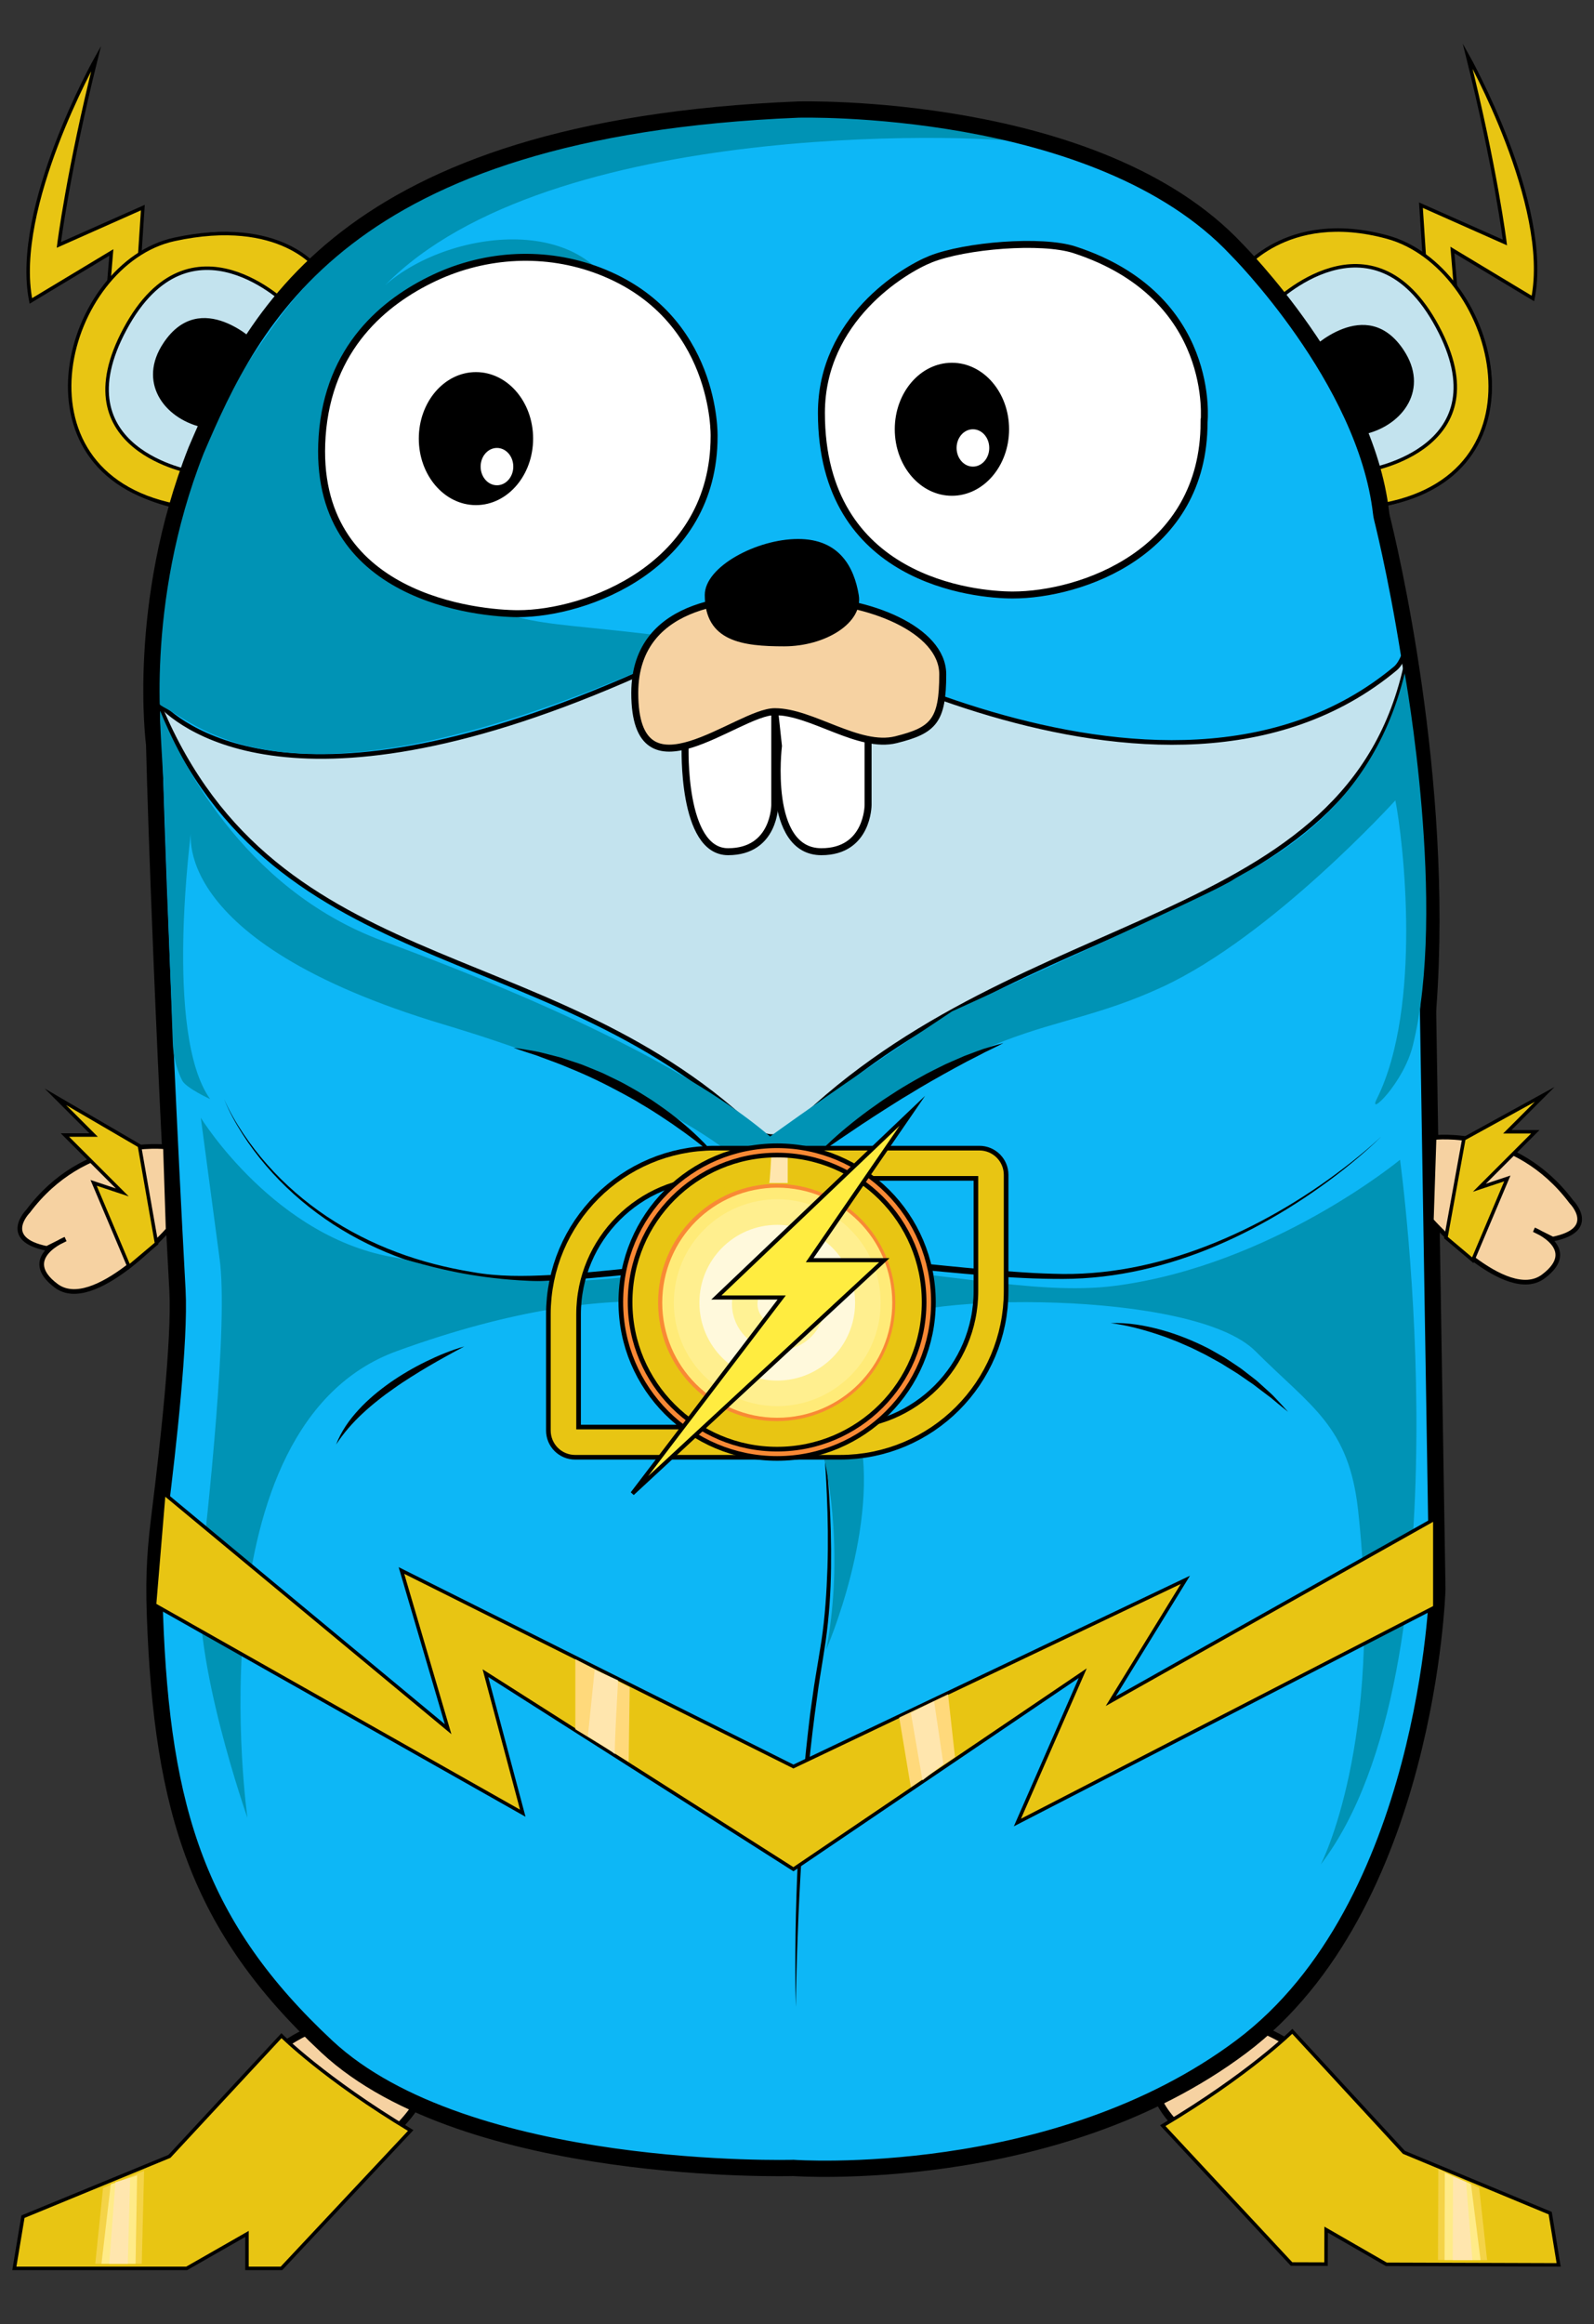 <?xml version="1.0" encoding="utf-8"?>
<!-- Generator: Adobe Illustrator 16.0.0, SVG Export Plug-In . SVG Version: 6.00 Build 0)  -->
<!DOCTYPE svg PUBLIC "-//W3C//DTD SVG 1.1//EN" "http://www.w3.org/Graphics/SVG/1.1/DTD/svg11.dtd">
<svg version="1.1" id="Layer_1" xmlns="http://www.w3.org/2000/svg" xmlns:xlink="http://www.w3.org/1999/xlink" x="0px" y="0px"
	 width="686.012px" height="1000.006px" viewBox="0 0 686.012 1000.006" enable-background="new 0 0 686.012 1000.006"
	 xml:space="preserve">
<rect x="0" y="0" width="686.012" height="1000.006" fill="#333333" stroke="none"/>
<g>
	<defs>
		<rect id="SVGID_1_" x="-172.994" y="0.006" width="1000" height="1000"/>
	</defs>
	<clipPath id="SVGID_2_">
		<use xlink:href="#SVGID_1_"  overflow="visible"/>
	</clipPath>
	<path clip-path="url(#SVGID_2_)" fill="#F6D2A2" d="M152.953,868.098c0,0-37.348,1.76-59.076,45.352c0,0-8.943,18.997,7.798,24.428
		l15.851-17.144c0,0-25.695,13.169-7.452,28.765c14.331,12.252,33.211-8.457,49.101-22.633c22.496-20.07,26.417-27.447,19.873-39.98
		L152.953,868.098z"/>
	<path clip-path="url(#SVGID_2_)" fill="none" stroke="#000000" stroke-width="3" stroke-miterlimit="10" d="M152.953,868.098
		c0,0-37.348,1.76-59.076,45.352c0,0-8.943,18.997,7.798,24.428l15.851-17.144c0,0-25.695,13.169-7.452,28.765
		c14.331,12.252,33.211-8.457,49.101-22.633c22.496-20.07,26.417-27.447,19.873-39.98L152.953,868.098z"/>
	<path clip-path="url(#SVGID_2_)" fill="#F6D2A2" d="M526.361,868.871c0,0,37.343,1.881,58.93,45.542c0,0,8.882,19.025-7.877,24.402
		l-15.796-17.194c0,0,25.652,13.251,7.359,28.788c-14.371,12.206-33.184-8.564-49.027-22.791
		c-22.432-20.143-26.328-27.533-19.743-40.045L526.361,868.871z"/>
	<path clip-path="url(#SVGID_2_)" fill="none" stroke="#000000" stroke-width="3" stroke-miterlimit="10" d="M526.361,868.871
		c0,0,37.343,1.881,58.93,45.542c0,0,8.882,19.025-7.877,24.402l-15.796-17.194c0,0,25.652,13.251,7.359,28.788
		c-14.371,12.206-33.184-8.564-49.027-22.791c-22.432-20.143-26.328-27.533-19.743-40.045L526.361,868.871z"/>
	<path clip-path="url(#SVGID_2_)" fill="#C3E3EE" d="M134.982,114.539c0,0-27.225-23.852-62.792-8.715
		c-20.208,8.6-34.524,27.047-39.438,48.452c-5.066,22.063,1.738,54.263,43.626,63.572l24.099-52.214L134.982,114.539z"/>
	<path clip-path="url(#SVGID_2_)" fill="none" stroke="#000000" stroke-width="2" stroke-miterlimit="10" d="M134.982,114.539
		c0,0-27.225-23.852-62.792-8.715c-20.208,8.6-34.524,27.047-39.438,48.452c-5.066,22.063,1.738,54.263,43.626,63.572l24.099-52.214
		L134.982,114.539z"/>
	<path clip-path="url(#SVGID_2_)" fill="#C3E3EE" d="M537.35,113.489c0,0,27.225-23.852,62.792-8.715
		c20.208,8.6,34.522,27.047,39.438,48.452c5.066,22.063-1.737,54.263-43.626,63.572l-24.098-52.215L537.35,113.489z"/>
	<path clip-path="url(#SVGID_2_)" fill="none" stroke="#000000" stroke-width="2" stroke-miterlimit="10" d="M537.35,113.489
		c0,0,27.225-23.852,62.792-8.715c20.208,8.6,34.522,27.047,39.438,48.452c5.066,22.063-1.737,54.263-43.626,63.572l-24.098-52.215
		L537.35,113.489z"/>
	<path clip-path="url(#SVGID_2_)" fill="#E8C513" d="M613.558,119.196l-2.036-30.925l36.148,16.066c0,0-4.017-32.133-16.066-80.33
		c0,0,36.148,64.264,28.116,104.428l-34.642-20.863l1.373,16.457L613.558,119.196z"/>
	<path clip-path="url(#SVGID_2_)" fill="none" stroke="#000000" stroke-width="1.5" stroke-miterlimit="10" d="M613.558,119.196
		l-2.036-30.925l36.148,16.066c0,0-4.017-32.133-16.066-80.33c0,0,36.148,64.264,28.116,104.428l-34.642-20.863l1.373,16.457
		L613.558,119.196z"/>
	<path clip-path="url(#SVGID_2_)" fill="#E8C513" d="M59.44,120.246l2.036-30.926l-36.148,16.066c0,0,4.016-32.132,16.066-80.33
		c0,0-36.149,64.264-28.116,104.429l34.642-20.864l-1.373,16.457L59.44,120.246z"/>
	<path clip-path="url(#SVGID_2_)" fill="none" stroke="#000000" stroke-width="1.5" stroke-miterlimit="10" d="M59.44,120.246
		l2.036-30.926l-36.148,16.066c0,0,4.016-32.132,16.066-80.33c0,0-36.149,64.264-28.116,104.429l34.642-20.864l-1.373,16.457
		L59.44,120.246z"/>
	<path clip-path="url(#SVGID_2_)" fill="#E8C513" d="M548.283,130.443l-14.776-12.937c0,0,19.5-27.5,63.5-15.5
		c46.408,12.657,71,101-1,115l-6.782-14.792c0,0,57.463-9.515,29.348-61.729C590.456,88.271,548.283,130.443,548.283,130.443"/>
	<path clip-path="url(#SVGID_2_)" fill="none" stroke="#000000" stroke-width="1.5" stroke-miterlimit="10" d="M548.283,130.443
		l-14.776-12.937c0,0,19.5-27.5,63.5-15.5c46.408,12.657,71,101-1,115l-6.782-14.792c0,0,57.463-9.515,29.348-61.729
		C590.456,88.271,548.283,130.443,548.283,130.443z"/>
	<path clip-path="url(#SVGID_2_)" fill="#E8C513" d="M124.12,131.493l12.886-15.487c0,0-16-23-62-13
		c-47.005,10.219-72,100,0.5,114.5l7.673-14.242c0,0-57.463-9.516-29.348-61.73C81.947,89.32,124.12,131.493,124.12,131.493"/>
	<path clip-path="url(#SVGID_2_)" fill="none" stroke="#000000" stroke-width="1.5" stroke-miterlimit="10" d="M124.12,131.493
		l12.886-15.487c0,0-16-23-62-13c-47.005,10.219-72,100,0.5,114.5l7.673-14.242c0,0-57.463-9.516-29.348-61.73
		C81.947,89.32,124.12,131.493,124.12,131.493z"/>
	<path clip-path="url(#SVGID_2_)" d="M110.518,147.559c0,0-24.099-24.099-40.165,0c-11.14,16.709,0,32.132,16.066,36.148
		C102.484,187.724,110.518,147.559,110.518,147.559"/>
	<path clip-path="url(#SVGID_2_)" d="M563.867,150.526c0,0,24.1-24.099,40.165,0c11.14,16.709,0,32.132-16.065,36.148
		C571.9,190.691,563.867,150.526,563.867,150.526"/>
	<path clip-path="url(#SVGID_2_)" fill="#C3E3EE" d="M343.474,47.146c0,0,140.577-4.017,188.775,60.248
		c0,0,56.231,56.231,62.256,114.47c0,0,27.809,107.26,20.211,211.157c-0.083,1.144-0.119,2.291-0.101,3.438l3.988,247.302
		c0,0-4.017,136.561-84.346,196.808c-80.33,60.248-192.792,52.215-192.792,52.215s-140.577,4.017-200.825-52.215
		C85.627,829.223,69.127,779.55,66.675,694.855c-0.433-14.977,0.376-29.964,2.233-44.831c3.339-26.73,8.615-73.604,7.469-94.791
		c-8.032-148.609-10.041-234.964-10.041-234.964s-8.033-60.247,18.075-126.52C108.509,137.518,146.666,55.179,343.474,47.146"/>
	<path clip-path="url(#SVGID_2_)" fill="none" stroke="#000000" stroke-width="2" stroke-miterlimit="10" d="M343.474,47.146
		c0,0,140.577-4.017,188.775,60.248c0,0,56.231,56.231,62.256,114.47c0,0,27.809,107.26,20.211,211.157
		c-0.083,1.144-0.119,2.291-0.101,3.438l3.988,247.302c0,0-4.017,136.561-84.346,196.808
		c-80.33,60.248-192.792,52.215-192.792,52.215s-140.577,4.017-200.825-52.215C85.627,829.223,69.127,779.55,66.675,694.855
		c-0.433-14.977,0.376-29.964,2.233-44.831c3.339-26.73,8.615-73.604,7.469-94.791c-8.032-148.609-10.041-234.964-10.041-234.964
		s-8.033-60.247,18.075-126.52C108.509,137.518,146.666,55.179,343.474,47.146z"/>
	<path clip-path="url(#SVGID_2_)" fill="#0DB7F6" d="M616.596,609.456c0.073,2.979,1.515,68.006-0.09,84.051
		c-4,40-18.925,139.572-87,191c-74.735,56.459-174.588,48.401-181,48c-0.233-0.015,0.234-0.005,0,0
		c-7.614,0.161-150.713,1.916-207-51c-52.516-49.372-72.473-99.957-75-181c-0.435-13.965,0.911-41.186,3-55
		c4.492-29.701,7-45.117,7-67c0-79.894-4.564-142.998-7-181c-0.241-3.765-8.228-112.506-3-99
		c48.198,124.511,166.599,102.141,256.886,186.438c6.245,5.831,12.995,5.233,18.728-0.398
		c97.75-95.998,239.288-83.562,263.387-200.04c0.953-4.609,9.826,91.297,10,96L616.596,609.456z"/>
	<path clip-path="url(#SVGID_2_)" fill="none" stroke="#000000" stroke-width="2" stroke-miterlimit="10" d="M616.596,609.456
		c0.073,2.979,1.515,68.006-0.09,84.051c-4,40-18.925,139.572-87,191c-74.735,56.459-174.588,48.401-181,48
		c-0.233-0.015,0.234-0.005,0,0c-7.614,0.161-150.713,1.916-207-51c-52.516-49.372-72.473-99.957-75-181
		c-0.435-13.965,0.911-41.186,3-55c4.492-29.701,7-45.117,7-67c0-79.894-4.564-142.998-7-181c-0.241-3.765-8.228-112.506-3-99
		c48.198,124.511,166.599,102.141,256.886,186.438c6.245,5.831,12.995,5.233,18.728-0.398
		c97.75-95.998,239.288-83.562,263.387-200.04c0.953-4.609,9.826,91.297,10,96L616.596,609.456z"/>
	<path clip-path="url(#SVGID_2_)" fill="#0DB7F6" d="M327.409,264.037c0,0,172.969,107.103,273.181,23.518
		c2.578-2.151,5.053-8.403,4.417-10.549c-8-27,0-99-82-178c-84.024-80.95-324.703-63.363-397,25
		c-60.788,74.297-59.912,145.609-59.8,168.948c0.025,5.219,2.309,10.199,6.326,13.533
		C91.424,322.166,157.711,355.412,327.409,264.037"/>
	<path clip-path="url(#SVGID_2_)" fill="none" stroke="#000000" stroke-width="2" stroke-miterlimit="10" d="M327.409,264.037
		c0,0,172.969,107.103,273.181,23.518c2.578-2.151,5.053-8.403,4.417-10.549c-8-27,0-99-82-178c-84.024-80.95-324.703-63.363-397,25
		c-60.788,74.297-59.912,145.609-59.8,168.948c0.025,5.219,2.309,10.199,6.326,13.533
		C91.424,322.166,157.711,355.412,327.409,264.037z"/>
	<path clip-path="url(#SVGID_2_)" fill="#0093B5" d="M120.006,137.006c-58,79-51,115-55,159c-0.292,3.217,2.487,6.693,5.346,8.196
		c18.654,9.804,59.654,52.804,232.957-28.115c-68.303-10.081-82.303-4.081-104.429-24.1c-8.424-7.621-28.115-28.115-16.066-52.214
		c5.278-10.556,18.62-19.481,30.217-28.168c13.525-10.131,62.162-28.063,50.113-48.145c-21.252-35.42-88.363-20.083-106.527,9.941
		c58.954-79.65,247.241-76.412,283.389-72.395c-20.082-8.033-53.95-12-66-12c-4.017,0-14.983-1-19-1
		c-10.586,0-20.154-1.461-55.713,3.157C185.006,66.006,140.175,109.534,120.006,137.006"/>
	<path clip-path="url(#SVGID_2_)" fill="none" stroke="#000000" stroke-width="7" stroke-miterlimit="10" d="M343.474,47.146
		c0,0,129.032-3.64,188.775,60.248c0,0,55.506,55.505,62.133,113.339c0.084,0.736,0.208,1.457,0.388,2.176
		c2.82,11.295,27.106,112.197,19.946,210.112c-0.083,1.144-0.119,2.291-0.101,3.438l3.988,247.302c0,0-4.017,136.561-84.346,196.808
		c-80.33,60.248-192.792,52.215-192.792,52.215s-140.577,4.017-200.825-52.215c-55.014-51.346-70.959-101.036-73.966-185.714
		c-0.669-18.849,0.376-29.964,2.233-44.831c3.339-26.73,8.615-73.604,7.469-94.791c-8.032-148.609-10.041-234.964-10.041-234.964
		s-8.033-60.247,18.075-126.52C108.509,137.518,146.666,55.179,343.474,47.146z"/>
	<path clip-path="url(#SVGID_2_)" fill="#F6D2A2" d="M71.196,493.463c0,0-34.975-4.502-59.074,27.63c0,0-12.05,12.049,8.033,16.065
		l8.033-4.017c0,0-20.082,8.033-4.016,20.083c16.066,12.049,48.197-24.1,48.197-24.1L71.196,493.463z"/>
	<path clip-path="url(#SVGID_2_)" fill="none" stroke="#000000" stroke-width="2" stroke-miterlimit="10" d="M71.196,493.463
		c0,0-34.975-4.502-59.074,27.63c0,0-12.05,12.049,8.033,16.065l8.033-4.017c0,0-20.082,8.033-4.016,20.083
		c16.066,12.049,48.197-24.1,48.197-24.1L71.196,493.463z"/>
	<path clip-path="url(#SVGID_2_)" fill="#F6D2A2" d="M617.184,489.447c0,0,34.976-4.502,59.074,27.63c0,0,12.05,12.049-8.033,16.065
		l-8.032-4.017c0,0,20.082,8.033,4.017,20.083c-16.066,12.05-48.198-24.099-48.198-24.099L617.184,489.447z"/>
	<path clip-path="url(#SVGID_2_)" fill="none" stroke="#000000" stroke-width="2" stroke-miterlimit="10" d="M617.184,489.447
		c0,0,34.976-4.502,59.074,27.63c0,0,12.05,12.049-8.033,16.065l-8.032-4.017c0,0,20.082,8.033,4.017,20.083
		c-16.066,12.05-48.198-24.099-48.198-24.099L617.184,489.447z"/>
	<path clip-path="url(#SVGID_2_)" fill="#FFFFFF" d="M258.049,116.599c-23.058-8.885-48.815-7.571-71.162,2.975
		c-21.461,10.128-45.603,29.945-48.254,68.15c-4.869,70.149,68.28,76.313,84.346,76.313c29.241,0,84.347-20.082,84.347-76.313
		C307.326,187.724,308.72,136.123,258.049,116.599"/>
	<path clip-path="url(#SVGID_2_)" fill="none" stroke="#000000" stroke-width="3" stroke-miterlimit="10" d="M258.049,116.599
		c-23.058-8.885-48.815-7.571-71.162,2.975c-21.461,10.128-45.603,29.945-48.254,68.15c-4.869,70.149,68.28,76.313,84.346,76.313
		c29.241,0,84.347-20.082,84.347-76.313C307.326,187.724,308.72,136.123,258.049,116.599z"/>
	<path clip-path="url(#SVGID_2_)" fill="#FFFFFF" d="M462.506,107.506c-14.226-4.65-47.224-1.896-62,4
		c-11.797,4.707-46.99,26.011-46.99,66.176c0,72.297,66.271,78.322,82.338,78.322c29.24,0,82.338-18.074,82.338-74.305
		C518.192,181.699,524.051,127.627,462.506,107.506"/>
	<path clip-path="url(#SVGID_2_)" fill="none" stroke="#000000" stroke-width="3" stroke-miterlimit="10" d="M462.506,107.506
		c-14.226-4.65-47.224-1.896-62,4c-11.797,4.707-46.99,26.011-46.99,66.176c0,72.297,66.271,78.322,82.338,78.322
		c29.24,0,82.338-18.074,82.338-74.305C518.192,181.699,524.051,127.627,462.506,107.506z"/>
	<path clip-path="url(#SVGID_2_)" d="M180.74,188.716c0,15.527,10.79,28.115,24.099,28.115c13.31,0,24.099-12.588,24.099-28.115
		c0-15.528-10.789-28.116-24.099-28.116C191.53,160.6,180.74,173.188,180.74,188.716"/>
	
		<ellipse clip-path="url(#SVGID_2_)" fill="none" stroke="#000000" stroke-miterlimit="10" cx="204.839" cy="188.716" rx="24.099" ry="28.115"/>
	<path clip-path="url(#SVGID_2_)" d="M385.582,184.699c0,15.528,10.789,28.115,24.099,28.115s24.1-12.587,24.1-28.115
		s-10.79-28.116-24.1-28.116S385.582,169.171,385.582,184.699"/>
	
		<ellipse clip-path="url(#SVGID_2_)" fill="none" stroke="#000000" stroke-miterlimit="10" cx="409.681" cy="184.699" rx="24.099" ry="28.115"/>
	<path clip-path="url(#SVGID_2_)" fill="#FFFFFF" d="M220.905,200.765c0,4.437-3.147,8.033-7.029,8.033
		c-3.882,0-7.029-3.596-7.029-8.033s3.147-8.033,7.029-8.033C217.758,192.732,220.905,196.328,220.905,200.765"/>
	<path clip-path="url(#SVGID_2_)" fill="#FFFFFF" d="M425.747,192.732c0,4.437-3.146,8.033-7.029,8.033
		c-3.882,0-7.029-3.596-7.029-8.033s3.147-8.033,7.029-8.033C422.6,184.699,425.747,188.295,425.747,192.732"/>
	<path clip-path="url(#SVGID_2_)" fill="#FFFFFF" d="M294.863,320.947c0,0-1.595,45.511,18.488,45.511
		c20.083,0,20.083-20.082,20.083-20.082v-40.165h-40.166L294.863,320.947z"/>
	<path clip-path="url(#SVGID_2_)" fill="none" stroke="#000000" stroke-width="3" stroke-miterlimit="10" d="M294.863,320.947
		c0,0-1.595,45.511,18.488,45.511c20.083,0,20.083-20.082,20.083-20.082v-40.165h-40.166L294.863,320.947z"/>
	<path clip-path="url(#SVGID_2_)" fill="#FFFFFF" d="M335.028,320.947c0,0-5.611,45.511,18.488,45.511
		c20.082,0,20.082-20.082,20.082-20.082v-40.165h-40.165L335.028,320.947z"/>
	<path clip-path="url(#SVGID_2_)" fill="none" stroke="#000000" stroke-width="3" stroke-miterlimit="10" d="M335.028,320.947
		c0,0-5.611,45.511,18.488,45.511c20.082,0,20.082-20.082,20.082-20.082v-40.165h-40.165L335.028,320.947z"/>
	<path clip-path="url(#SVGID_2_)" fill="#F6D2A2" d="M345.483,258.013c-1.939,0-9.473-0.168-11.408-0.293
		c-13.237-0.854-60.889-1.046-60.889,40.458c0,48.198,44.181,8.033,60.247,8.033s36.148,16.066,52.215,12.049
		c16.065-4.016,20.082-8.033,20.082-28.115C405.73,270.832,373.598,258.013,345.483,258.013"/>
	<path clip-path="url(#SVGID_2_)" fill="none" stroke="#000000" stroke-width="3" stroke-miterlimit="10" d="M345.483,258.013
		c-1.939,0-9.473-0.168-11.408-0.293c-13.237-0.854-60.889-1.046-60.889,40.458c0,48.198,44.181,8.033,60.247,8.033
		s36.148,16.066,52.215,12.049c16.065-4.016,20.082-8.033,20.082-28.115C405.73,270.832,373.598,258.013,345.483,258.013z"/>
	<path clip-path="url(#SVGID_2_)" d="M369.582,256.004c2.009,12.049-14.386,22.091-32.132,22.091s-34.14-2.008-34.14-22.091
		c0-12.201,22.419-24.099,40.165-24.099C361.22,231.905,367.576,243.969,369.582,256.004"/>
	<path clip-path="url(#SVGID_2_)" fill="#E8C513" d="M121.124,875.888c0,0,18.541,18.541,55.621,40.789l-55.621,59.329h-14.832
		v-14.832l-25.957,14.832H6.174l3.708-22.248l63.037-25.957L121.124,875.888z"/>
	<path clip-path="url(#SVGID_2_)" fill="none" stroke="#000000" stroke-width="1.5" stroke-miterlimit="10" d="M121.124,875.888
		c0,0,18.541,18.541,55.621,40.789l-55.621,59.329h-14.832v-14.832l-25.957,14.832H6.174l3.708-22.248l63.037-25.957
		L121.124,875.888z"/>
	<path clip-path="url(#SVGID_2_)" fill="#E8C513" d="M556.172,874.006c0,0-18.601,18.48-55.753,40.608l55.429,59.509l14.832,0.048
		l0.048-14.832l25.909,14.916l74.16,0.24l-3.636-22.261l-62.953-26.16L556.172,874.006z"/>
	<path clip-path="url(#SVGID_2_)" fill="none" stroke="#000000" stroke-width="1.5" stroke-miterlimit="10" d="M556.172,874.006
		c0,0-18.601,18.48-55.753,40.608l55.429,59.509l14.832,0.048l0.048-14.832l25.909,14.916l74.16,0.24l-3.636-22.261l-62.953-26.16
		L556.172,874.006z"/>
	<path clip-path="url(#SVGID_2_)" fill="#0093B5" d="M331.425,513.06c0,0-20.083-36.148-140.578-72.297
		C70.352,404.615,82.402,356.416,82.402,356.416s-12.05,88.364,8.033,116.479c0,0-10.43-4.795-12.05-8.033
		c-4.016-8.033-4.016-16.066-4.016-16.066l-4.017-112.462c-0.094-1.79-2.02-31.989-1.346-30.328
		c7.494,18.473,34.389,76.178,95.734,98.84c86.355,31.901,138.569,60.082,166.685,84.148c0,0,32.132-23.316,78.321-53.848
		c0,0,115.521-52.586,120.26-56.14c8-6,59-25,74.54-89.301c0,0,18.324,100.845,3.46,160.301c-4,16-19.525,30.922-15.51,22.889
		c19.813-39.625,11.367-111.853,8.032-128.528c0,0-53.003,58.449-100.411,80.33C447.903,448.796,427.821,432.73,331.425,513.06"/>
	<path clip-path="url(#SVGID_2_)" d="M351.507,496.994c5.406-5.753,11.397-10.921,17.619-15.764c1.563-1.202,3.131-2.4,4.724-3.565
		l4.825-3.428c1.6-1.157,3.291-2.177,4.933-3.273l2.483-1.614l2.52-1.554c3.373-2.056,6.824-3.98,10.289-5.876
		c1.74-0.933,3.529-1.778,5.291-2.67l2.652-1.317c0.892-0.425,1.808-0.801,2.71-1.204c1.813-0.785,3.612-1.597,5.433-2.36
		l5.547-2.085l2.784-0.998c0.943-0.294,1.884-0.595,2.833-0.869c1.893-0.564,3.784-1.118,5.688-1.621
		c-1.751,0.922-3.515,1.791-5.277,2.652l-2.647,1.27l-2.602,1.369l-5.222,2.661c-1.708,0.951-3.438,1.852-5.152,2.779
		c-6.837,3.75-13.628,7.566-20.245,11.683l-2.512,1.493l-2.476,1.555l-4.94,3.126l-4.927,3.157
		c-1.614,1.095-3.253,2.156-4.896,3.213C364.433,488.08,357.986,492.502,351.507,496.994"/>
	<path clip-path="url(#SVGID_2_)" d="M309.334,499.002c-6.427-5.617-13.18-10.711-20.128-15.5
		c-3.486-2.374-7.008-4.686-10.595-6.889c-1.82-1.058-3.609-2.166-5.414-3.246c-1.819-1.055-3.687-2.027-5.527-3.045
		c-7.39-4.008-14.974-7.688-22.794-10.843c-3.87-1.693-7.853-3.083-11.828-4.556c-1.964-0.818-4.005-1.379-6.019-2.056
		c-2.018-0.664-4.04-1.337-6.058-2.063c2.112,0.29,4.219,0.635,6.33,0.988c2.109,0.36,4.231,0.698,6.299,1.246l6.23,1.588
		l1.558,0.408l1.525,0.506l3.053,1.014c2.027,0.702,4.107,1.281,6.073,2.146l5.966,2.439c1.006,0.382,1.969,0.859,2.933,1.333
		l2.899,1.409c1.936,0.935,3.876,1.862,5.743,2.93c1.865,1.067,3.757,2.088,5.6,3.193c1.82,1.144,3.656,2.259,5.461,3.425
		c3.542,2.431,7.088,4.86,10.416,7.576C297.764,486.342,304.095,492.229,309.334,499.002"/>
	<path clip-path="url(#SVGID_2_)" d="M594.505,488.969c-4.03,3.991-8.312,7.725-12.687,11.338
		c-4.375,3.613-8.897,7.051-13.521,10.346c-9.248,6.589-18.931,12.584-29.005,17.856c-20.109,10.563-42.018,18.096-64.718,20.745
		c-5.668,0.648-11.377,1.014-17.086,1.017c-5.694-0.004-11.389-0.104-17.065-0.401c-11.362-0.514-22.676-1.569-33.973-2.614
		c-11.297-1.061-22.578-2.199-33.861-3.124c-11.284-0.918-22.567-1.605-33.824-1.431c-11.275,0.219-22.563,1.132-33.836,2.182
		c-11.277,1.06-22.546,2.308-33.838,3.451c-11.292,1.126-22.605,2.225-33.979,2.726c-5.687,0.236-11.389,0.336-17.1,0.133
		c-2.855-0.094-5.712-0.295-8.563-0.599c-2.862-0.331-5.667-0.763-8.478-1.251c-11.233-1.942-22.313-4.874-32.942-9.013
		c-10.638-4.101-20.817-9.421-30.171-15.929c-9.36-6.494-17.905-14.153-25.308-22.788c-3.694-4.32-7.124-8.871-10.179-13.66
		c-3.039-4.793-5.817-9.776-7.912-15.05c2.212,5.224,5.097,10.132,8.233,14.84c3.161,4.697,6.625,9.186,10.38,13.416
		c7.506,8.463,16.117,15.92,25.498,22.198c9.391,6.267,19.505,11.426,30.068,15.38c10.554,3.985,21.541,6.771,32.672,8.579
		c11.103,2.034,22.398,1.862,33.682,1.271c11.282-0.619,22.557-1.707,33.826-2.896c11.27-1.188,22.54-2.485,33.842-3.596
		c11.302-1.101,22.638-2.067,34.044-2.338c11.429-0.279,22.815,0.537,34.126,1.513c11.317,0.991,22.599,2.193,33.879,3.316
		c11.277,1.144,22.56,2.143,33.846,2.878c5.645,0.393,11.291,0.586,16.937,0.687c5.633,0.058,11.263-0.254,16.866-0.839
		c22.453-2.377,44.205-9.719,64.395-19.854c10.104-5.088,19.845-10.909,29.171-17.337c4.666-3.211,9.219-6.586,13.672-10.09
		C586.039,496.513,590.393,492.875,594.505,488.969"/>
	<path clip-path="url(#SVGID_2_)" d="M478.027,569.291c7.305-0.315,14.627,0.969,21.692,2.889
		c7.084,1.939,13.918,4.733,20.466,8.063c1.612,0.879,3.195,1.81,4.794,2.712c0.793,0.463,1.605,0.893,2.381,1.382l2.302,1.509
		c1.519,1.03,3.063,2.02,4.557,3.081c1.465,1.103,2.912,2.226,4.353,3.356l2.163,1.688l2.051,1.826l4.059,3.685
		c0.683,0.604,1.308,1.273,1.935,1.938l1.878,1.993c1.247,1.332,2.474,2.679,3.685,4.034c-1.435-1.131-2.854-2.271-4.252-3.426
		c-1.423-1.127-2.735-2.373-4.212-3.428l-4.327-3.268l-2.145-1.646l-2.234-1.523c-1.492-1.01-2.976-2.028-4.443-3.067
		c-1.505-0.983-3.058-1.894-4.582-2.843l-2.281-1.432c-0.766-0.47-1.566-0.878-2.347-1.32l-4.718-2.594l-4.819-2.396
		c-1.587-0.844-3.283-1.44-4.908-2.203c-0.822-0.357-1.632-0.75-2.466-1.079l-2.513-0.966l-2.513-0.972l-2.547-0.878
		C492.228,572.112,485.248,570.217,478.027,569.291"/>
	<path clip-path="url(#SVGID_2_)" d="M199.808,579.333c-5.233,2.771-10.374,5.606-15.433,8.564
		c-2.511,1.508-5.033,2.987-7.484,4.577c-2.468,1.559-4.914,3.15-7.277,4.853c-2.396,1.654-4.74,3.383-6.999,5.208
		c-2.288,1.792-4.489,3.692-6.615,5.668c-4.25,3.964-8.105,8.335-11.342,13.303c2.123-5.55,5.622-10.569,9.679-14.951
		c4.051-4.419,8.691-8.243,13.556-11.684c4.895-3.407,10.045-6.416,15.378-9.028C188.603,583.238,194.101,580.955,199.808,579.333"
		/>
	<path clip-path="url(#SVGID_2_)" d="M353.516,611.464c3.02,20.868,4.406,41.987,4.143,63.11c-0.12,10.563-0.863,21.13-2.321,31.617
		c-0.775,5.252-1.655,10.43-2.47,15.627c-0.439,2.592-0.787,5.199-1.136,7.808l-1.066,7.819c-2.753,20.87-4.433,41.875-5.776,62.894
		c-0.638,10.513-1.185,21.034-1.544,31.564c-0.428,10.527-0.694,21.063-0.839,31.603c-0.305-10.539-0.231-21.084-0.131-31.628
		c0.154-10.544,0.537-21.084,0.99-31.621c0.266-5.268,0.492-10.537,0.888-15.798l0.544-7.893l0.642-7.887
		c0.39-5.262,0.972-10.506,1.46-15.76c0.545-5.248,1.173-10.488,1.789-15.729l1.103-7.841c0.364-2.613,0.728-5.228,1.184-7.828
		c0.848-5.212,1.762-10.422,2.556-15.591c1.547-10.381,2.215-20.886,2.579-31.393c0.333-10.511,0.197-21.043-0.275-31.562
		C355.418,632.456,354.634,621.945,353.516,611.464"/>
	<path clip-path="url(#SVGID_2_)" fill="#0093B5" d="M602.539,499.002c0,0,30.123,218.898-34.141,303.245
		c0,0,27.234-52.112,16.066-152.627c-4.017-36.148-20.083-44.181-44.182-68.28c-26.793-26.793-147.959-24.751-160.66-12.05
		c-8.032,8.033-16.065,20.083-10.041,46.19c9.429,40.859-14.058,94.388-14.058,94.388s12.05-52.215-8.033-108.446
		c-14.118-39.53-31.313-39.663-61.867-41.271c-26.315-1.386-63.926,2.669-114.858,21.189
		C82.403,613.472,106.5,782.166,106.5,782.166s-24.098-68.281-20.082-104.43c2.843-25.584,12.05-108.445,8.033-136.561
		l-8.033-60.247c0,0,32.132,52.214,84.347,60.247c10.179,1.566,41.259,15.323,100.41,8.033c22.079-2.722,56.233-4.017,80.332-4.017
		c47.274,0,92.577,12.739,128.528,8.033C547.648,544.374,602.539,499.002,602.539,499.002"/>
	<g clip-path="url(#SVGID_2_)">
		<path fill="none" stroke="#000000" stroke-width="15" stroke-miterlimit="10" d="M307.506,500.506h114c2.762,0,5,2.238,5,5v50
			c0,35.898-29.102,65-65,65h-114c-2.761,0-5-2.238-5-5v-50C242.506,529.608,271.608,500.506,307.506,500.506z"/>
		<path fill="none" stroke="#E8C513" stroke-width="11" stroke-miterlimit="10" d="M307.506,500.506h114c2.762,0,5,2.238,5,5v50
			c0,35.898-29.102,65-65,65h-114c-2.761,0-5-2.238-5-5v-50C242.506,529.608,271.608,500.506,307.506,500.506z"/>
	</g>
	<polygon clip-path="url(#SVGID_2_)" fill="#E8C513" points="70.506,642.506 192.856,744.008 172.773,675.728 341.466,760.075 
		510.159,679.745 478.028,731.958 617.506,653.506 617.506,691.506 437.862,784.173 465.977,719.91 341.466,804.255 208.922,719.91 
		224.987,780.157 66.506,690.506 	"/>
	<polygon clip-path="url(#SVGID_2_)" fill="none" stroke="#000000" stroke-width="1.5" stroke-miterlimit="10" points="
		70.506,642.506 192.856,744.008 172.773,675.728 341.466,760.075 510.159,679.745 478.028,731.958 617.506,653.506 
		617.506,691.506 437.862,784.173 465.977,719.91 341.466,804.255 208.922,719.91 224.987,780.157 66.506,690.506 	"/>
	<polygon clip-path="url(#SVGID_2_)" fill="#FFD97B" points="247.614,713.884 247.614,744.038 270.559,758.066 271.006,726.006 	"/>
	<path clip-path="url(#SVGID_2_)" fill="#FFE6AE" d="M255.93,718.399l-2.923,28.607c0,0,12.247,7.688,11.693,7.865
		c-0.555,0.178,1.307-31.865,1.307-31.865L255.93,718.399z"/>
	<polygon clip-path="url(#SVGID_2_)" fill="#FFD97B" points="408.006,729.006 411.006,756.006 392.006,769.006 387.006,739.006 	"/>
	<polygon clip-path="url(#SVGID_2_)" fill="#FFE6AE" points="392.006,737.006 402.006,732.006 406.006,759.006 397.006,766.006 	"/>
	<polygon clip-path="url(#SVGID_2_)" fill="#E8C513" points="622.281,532.489 633.848,542.234 648.719,507.036 636.67,511.051 
		660.769,486.953 648.719,486.953 664.786,470.887 630.006,490.007 	"/>
	<polygon clip-path="url(#SVGID_2_)" fill="none" stroke="#000000" stroke-width="1.5" stroke-miterlimit="10" points="
		622.281,532.489 633.848,542.234 648.719,507.036 636.67,511.051 660.769,486.953 648.719,486.953 664.786,470.887 
		630.006,490.007 	"/>
	<polygon clip-path="url(#SVGID_2_)" fill="#E8C513" points="67.374,535.022 55.522,545.006 40.285,508.942 52.63,513.057 
		27.938,488.365 40.285,488.365 23.823,471.903 60.006,493.006 	"/>
	<polygon clip-path="url(#SVGID_2_)" fill="none" stroke="#000000" stroke-width="1.5" stroke-miterlimit="10" points="
		67.374,535.022 55.522,545.006 40.285,508.942 52.63,513.057 27.938,488.365 40.285,488.365 23.823,471.903 60.006,493.006 	"/>
	<path clip-path="url(#SVGID_2_)" fill="#E8C513" d="M399.713,560.246c0,36.047-29.222,65.268-65.268,65.268
		c-36.046,0-65.269-29.221-65.269-65.268s29.222-65.268,65.269-65.268C370.492,494.978,399.713,524.199,399.713,560.246"/>
	<path clip-path="url(#SVGID_2_)" fill="#FFFFFF" d="M384.309,560.421c0,27.636-22.403,50.038-50.039,50.038
		c-27.636,0-50.039-22.402-50.039-50.038s22.403-50.039,50.039-50.039C361.906,510.382,384.309,532.786,384.309,560.421"/>
	
		<circle clip-path="url(#SVGID_2_)" fill="none" stroke="#F98935" stroke-width="2" stroke-miterlimit="10" cx="334.27" cy="560.421" r="50.039"/>
	<polygon clip-path="url(#SVGID_2_)" fill="#F4D347" points="44.34,941.438 41.007,974.006 61.007,974.006 62.007,934.006 	"/>
	<polygon clip-path="url(#SVGID_2_)" fill="#FFEB88" points="47.673,939.768 43.673,974.006 58.34,974.006 59.006,936.006 	"/>
	<polygon clip-path="url(#SVGID_2_)" fill="#FFE6AE" points="49.673,938.932 47.006,974.006 55.006,974.006 56.006,937.006 	"/>
	<polygon clip-path="url(#SVGID_2_)" fill="#F4D347" points="636.589,941.316 640.011,972.468 618.875,972.4 619.002,933.274 	"/>
	<polygon clip-path="url(#SVGID_2_)" fill="#FFEB88" points="633.072,939.708 637.193,972.459 621.694,972.409 621.815,934.88 	"/>
	<polygon clip-path="url(#SVGID_2_)" fill="#FFE6AE" points="630.961,938.902 633.67,972.448 625.216,972.42 625.333,936.489 	"/>
	
		<circle clip-path="url(#SVGID_2_)" fill="none" stroke="#E8C513" stroke-width="11" stroke-miterlimit="10" cx="334.506" cy="560.506" r="60"/>
	
		<circle clip-path="url(#SVGID_2_)" fill="none" stroke="#FFEB78" stroke-width="11" stroke-miterlimit="10" cx="334.506" cy="560.506" r="44"/>
	<path clip-path="url(#SVGID_2_)" fill="#FFF9DC" d="M334.506,521.506c21.539,0,39,17.461,39,39s-17.461,39-39,39s-39-17.461-39-39
		S312.967,521.506,334.506,521.506"/>
	
		<circle clip-path="url(#SVGID_2_)" fill="none" stroke="#FFEF8F" stroke-width="11" stroke-miterlimit="10" cx="334.506" cy="560.506" r="39"/>
	
		<circle clip-path="url(#SVGID_2_)" fill="none" stroke="#FFF294" stroke-width="11" stroke-miterlimit="10" cx="335.006" cy="561.006" r="14.5"/>
	<path clip-path="url(#SVGID_2_)" fill="#FFE6AE" d="M339.006,496.007l-7-0.001c0,0-0.652,13.021-1,13c-0.348-0.02,8,0,8,0V496.007z
		"/>
	<g clip-path="url(#SVGID_2_)">
		<circle fill="none" stroke="#000000" stroke-width="6" stroke-miterlimit="10" cx="334.445" cy="560.246" r="65.268"/>
		<circle fill="none" stroke="#F98935" stroke-width="2" stroke-miterlimit="10" cx="334.445" cy="560.246" r="65.268"/>
	</g>
	<polygon clip-path="url(#SVGID_2_)" fill="#FFEC40" points="392.648,477.936 308.301,558.266 336.417,558.266 272.153,642.613 
		380.598,542.2 348.466,542.2 	"/>
	<polygon clip-path="url(#SVGID_2_)" fill="none" stroke="#000000" stroke-width="1.75" stroke-miterlimit="10" points="
		392.648,477.936 308.301,558.266 336.417,558.266 272.153,642.613 380.598,542.2 348.466,542.2 	"/>
</g>
</svg>
